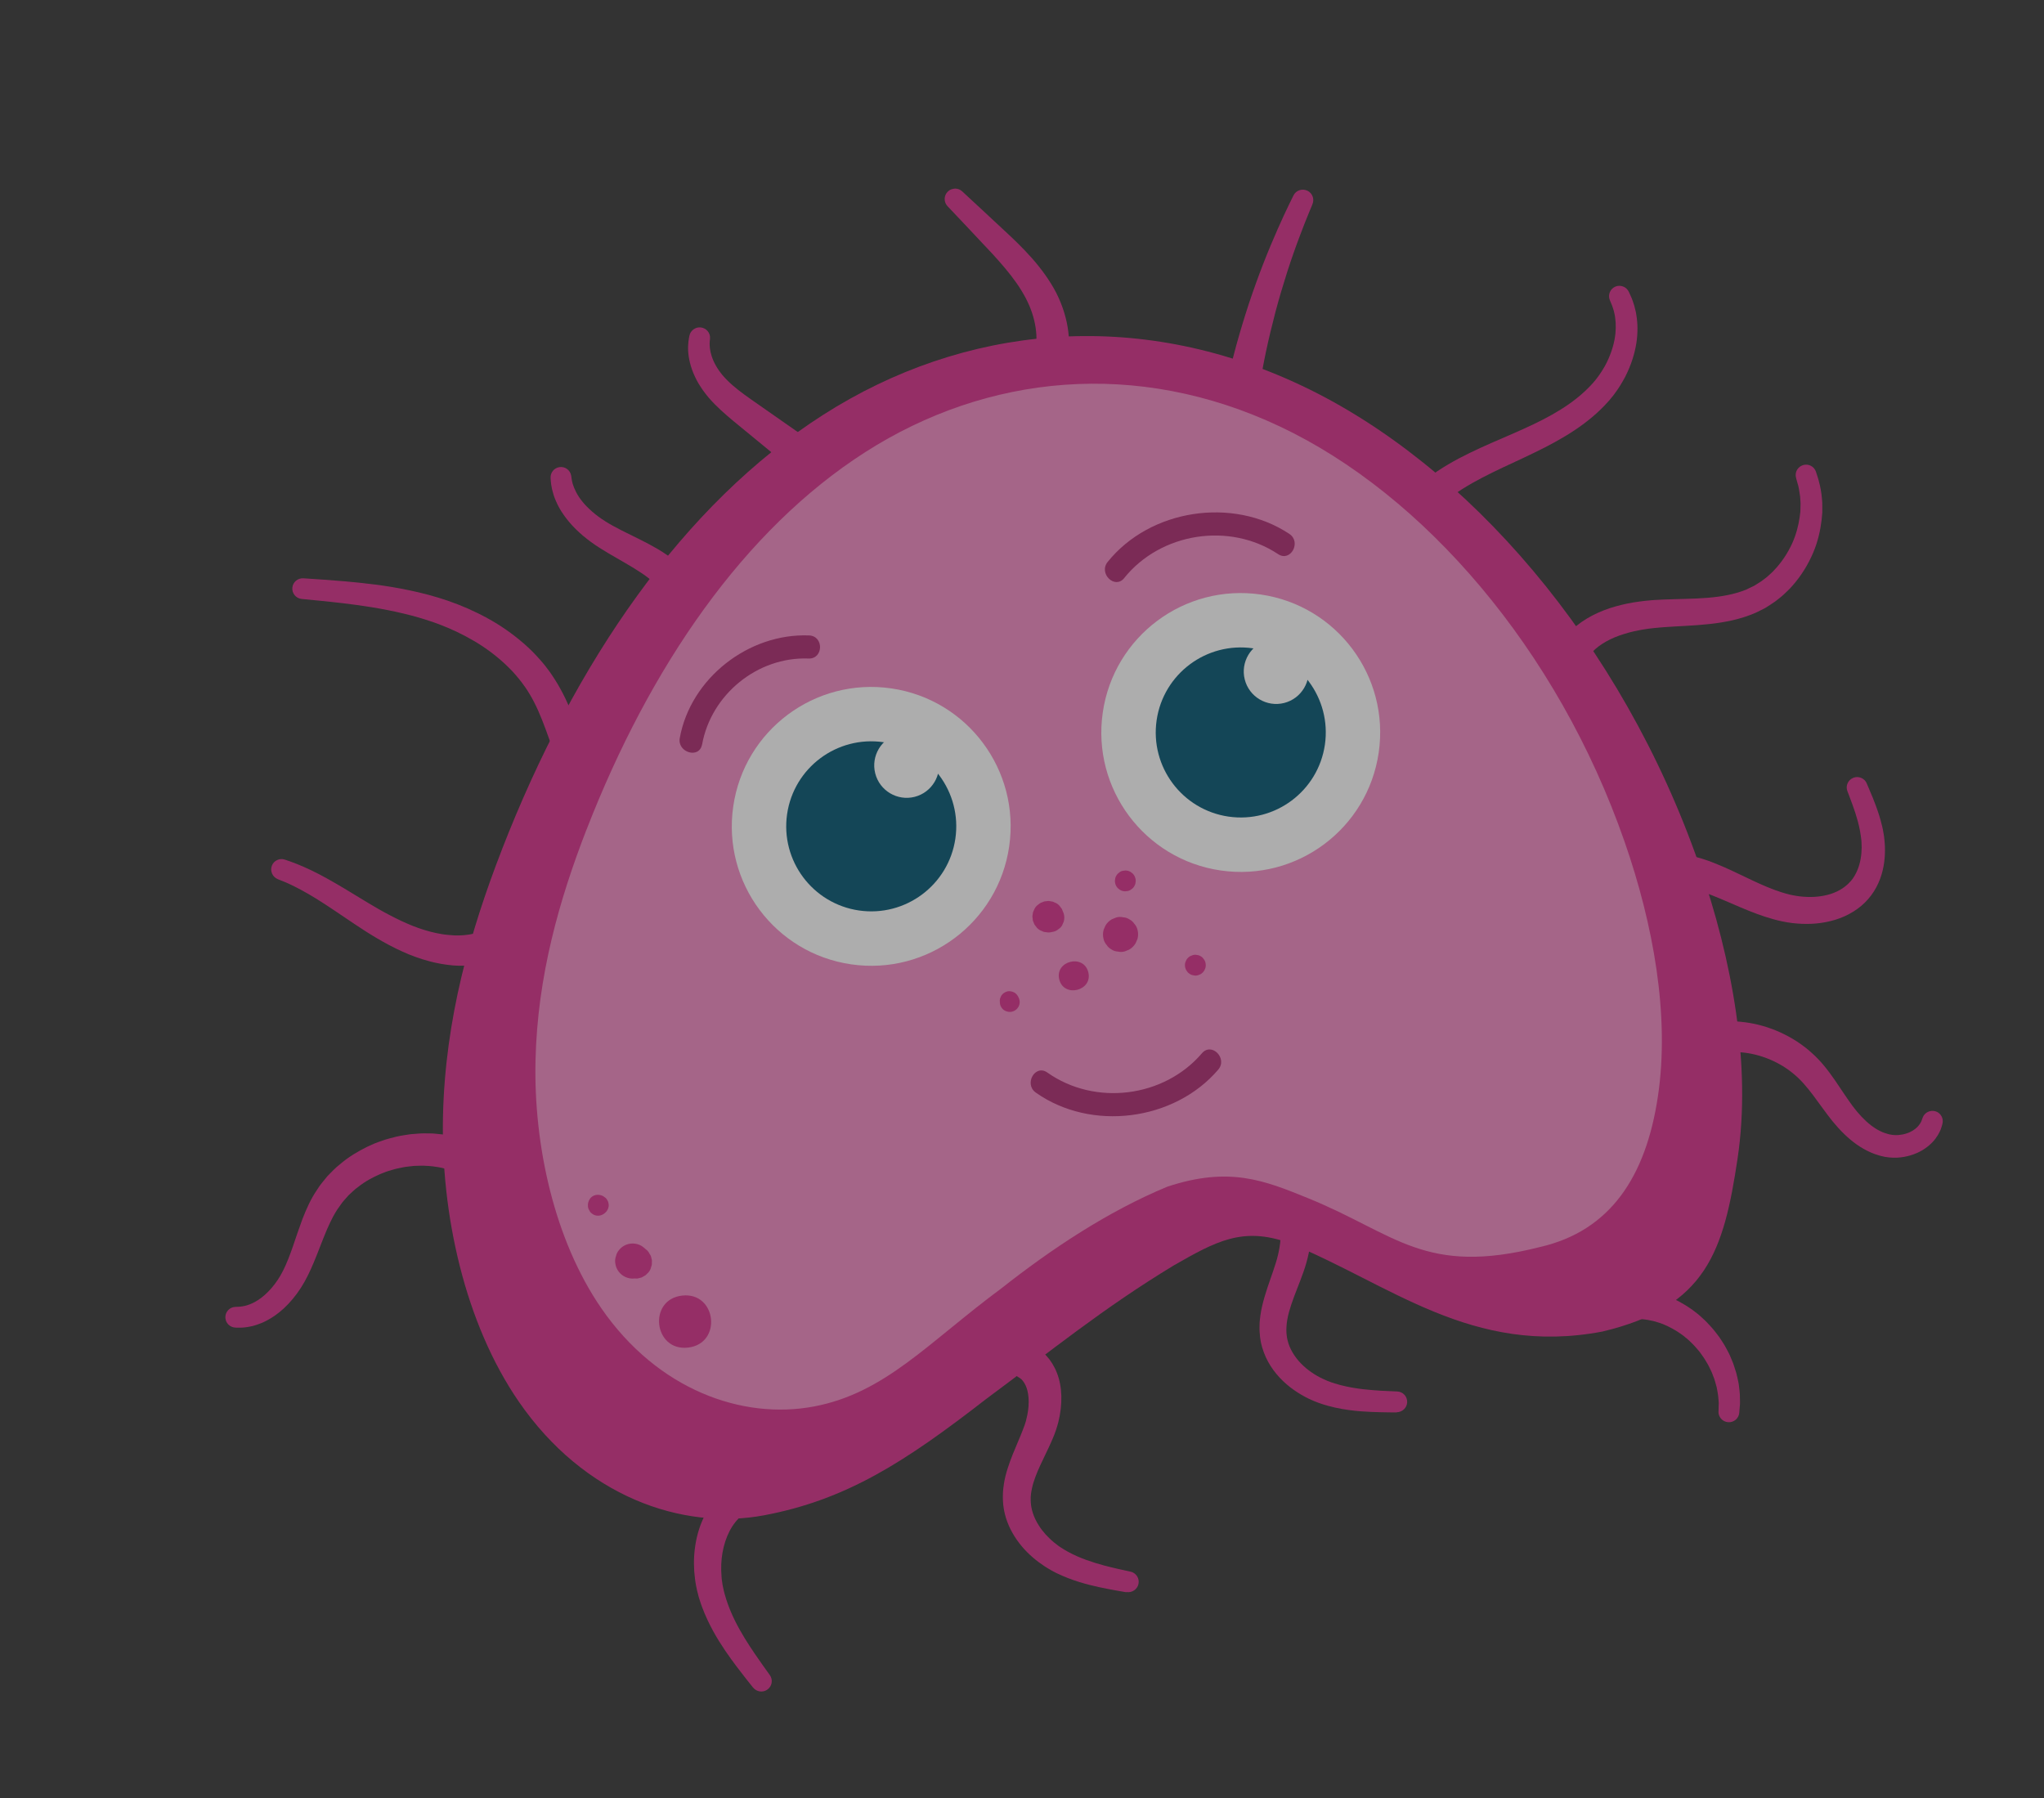 <svg width="299" height="263" viewBox="0 0 299 263" fill="none" xmlns="http://www.w3.org/2000/svg">
<rect x="0" y="0" width="299" height="263" fill="#333333" stroke="none"/>
<g opacity="0.6" clip-path="url(#clip0_1599_4904)">
<path d="M103.401 92.996L103.455 92.65L103.486 92.46L103.504 92.345L103.526 92.15C103.547 91.892 103.585 91.575 103.591 91.257C103.583 90.667 103.558 89.946 103.379 89.178C103.213 88.399 102.941 87.576 102.533 86.748C101.734 85.095 100.458 83.46 98.791 82.091L98.474 81.84L98.286 81.69L98.141 81.585C97.947 81.444 97.772 81.315 97.534 81.154C97.065 80.831 96.633 80.562 96.187 80.296C95.286 79.767 94.367 79.289 93.472 78.845C92.596 78.412 91.72 77.979 90.861 77.55C90.026 77.123 89.248 76.704 88.513 76.235C87.836 75.807 87.175 75.32 86.616 74.83C86.057 74.34 85.567 73.84 85.173 73.348C84.38 72.373 83.987 71.446 83.782 70.795C83.698 70.461 83.633 70.209 83.618 70.023L83.58 69.749L83.555 69.589C83.424 68.761 82.649 68.2 81.822 68.331C81.031 68.453 80.479 69.17 80.543 69.951L80.573 70.378C80.588 70.659 80.651 71.061 80.755 71.564C80.882 72.061 81.036 72.669 81.334 73.312C81.609 73.961 81.992 74.662 82.481 75.343C82.965 76.034 83.543 76.724 84.218 77.39C84.892 78.055 85.628 78.682 86.469 79.29C87.255 79.864 88.128 80.408 88.984 80.918C89.827 81.406 90.686 81.899 91.54 82.4C92.374 82.884 93.178 83.375 93.911 83.868C94.281 84.113 94.643 84.385 94.939 84.617C95.084 84.723 95.285 84.893 95.464 85.037L95.594 85.146C95.594 85.146 95.537 85.105 95.574 85.127L95.579 85.15L95.617 85.172L95.669 85.222L95.885 85.419C97.012 86.468 97.793 87.675 98.201 88.693C98.629 89.722 98.648 90.546 98.608 91.07C98.597 91.183 98.573 91.245 98.568 91.317L98.564 91.365L98.535 91.467L98.487 91.653L98.401 91.999C98.083 93.359 98.926 94.717 100.303 95.038C101.67 95.354 103.043 94.508 103.366 93.138C103.377 93.088 103.394 93.029 103.397 92.981L103.394 92.966L103.401 92.996Z" fill="#D72C88"/>
<path d="M120.595 65.921C120.595 65.921 115.238 62.18 109.879 58.431C108.563 57.51 107.353 56.601 106.398 55.643C106.164 55.403 105.929 55.162 105.735 54.927L105.656 54.837L105.649 54.807L105.64 54.801L105.632 54.803C105.632 54.803 105.606 54.763 105.643 54.816L105.599 54.764L105.434 54.553C105.349 54.433 105.265 54.32 105.182 54.215C104.846 53.731 104.574 53.248 104.371 52.794C103.965 51.878 103.832 51.075 103.811 50.527C103.797 50.254 103.806 50.039 103.826 49.9L103.849 49.68L103.861 49.543C103.942 48.709 103.328 47.972 102.487 47.894C101.694 47.819 100.989 48.369 100.843 49.133L100.776 49.49C100.732 49.722 100.687 50.073 100.664 50.513C100.61 51.388 100.734 52.651 101.214 54.014C101.451 54.697 101.78 55.403 102.188 56.105C102.296 56.282 102.414 56.466 102.529 56.642L102.682 56.871L102.72 56.925L102.783 57.02L102.871 57.147C103.116 57.488 103.38 57.816 103.655 58.149C104.768 59.453 106.103 60.607 107.385 61.671C112.443 65.82 117.503 69.976 117.503 69.976C118.59 70.869 120.192 70.707 121.087 69.627C121.988 68.545 121.828 66.951 120.75 66.064C120.7 66.021 120.649 65.978 120.594 65.945L120.595 65.921Z" fill="#D72C88"/>
<path d="M150.632 53.489C150.632 53.489 150.684 53.381 150.789 53.173C150.835 53.074 150.899 52.955 150.966 52.812C150.999 52.725 151.043 52.619 151.093 52.503C151.194 52.249 151.315 51.855 151.419 51.425C151.503 50.978 151.595 50.472 151.606 49.893C151.659 48.734 151.479 47.311 150.995 45.839C150.876 45.466 150.736 45.099 150.578 44.728C150.502 44.55 150.417 44.343 150.339 44.189C150.232 43.987 150.124 43.746 150.034 43.579C149.669 42.89 149.191 42.095 148.687 41.386C147.67 39.931 146.454 38.534 145.261 37.226C144.029 35.92 142.88 34.695 141.904 33.648C139.926 31.552 138.599 30.151 138.599 30.151C138.025 29.539 138.056 28.575 138.668 28.001C139.255 27.45 140.172 27.453 140.751 27.993C140.751 27.993 142.166 29.301 144.275 31.261C145.338 32.246 146.572 33.402 147.897 34.637C149.229 35.902 150.649 37.326 151.934 38.934C152.585 39.756 153.177 40.562 153.758 41.512C153.905 41.751 154.006 41.93 154.13 42.136C154.283 42.397 154.384 42.608 154.517 42.851C154.754 43.32 154.969 43.794 155.162 44.275C155.931 46.18 156.328 48.117 156.372 49.843C156.408 50.703 156.337 51.511 156.243 52.23C156.125 52.947 155.987 53.55 155.816 54.091C155.721 54.368 155.634 54.619 155.555 54.837C155.493 54.995 155.439 55.127 155.395 55.233L155.263 55.551C154.722 56.841 153.235 57.456 151.941 56.932C150.645 56.4 150.03 54.913 150.564 53.625C150.582 53.573 150.608 53.519 150.636 53.472L150.632 53.489Z" fill="#D72C88"/>
<path d="M178.456 61.04C178.456 61.04 178.554 60.526 178.725 59.613C178.894 58.725 179.167 57.345 179.531 55.791C179.703 55.005 179.905 54.156 180.134 53.253C180.35 52.361 180.608 51.419 180.866 50.445C181.401 48.508 182.022 46.447 182.69 44.414C183.368 42.386 184.095 40.368 184.827 38.492C185.199 37.561 185.554 36.657 185.914 35.807C186.267 34.959 186.61 34.162 186.937 33.431C187.584 31.964 188.154 30.76 188.563 29.914C188.974 29.075 189.208 28.597 189.208 28.597C189.577 27.84 190.485 27.53 191.25 27.897C191.979 28.249 192.299 29.107 191.996 29.84L191.989 29.873L191.44 31.197C191.095 32.043 190.603 33.25 190.065 34.706C189.784 35.433 189.505 36.23 189.205 37.072C188.906 37.914 188.612 38.81 188.309 39.732C187.715 41.589 187.123 43.58 186.588 45.58C186.063 47.585 185.58 49.603 185.177 51.498C184.984 52.447 184.793 53.373 184.634 54.242C184.469 55.114 184.323 55.94 184.204 56.713C183.95 58.262 183.778 59.483 183.657 60.406C183.542 61.32 183.471 61.851 183.471 61.851C183.295 63.239 182.017 64.211 180.62 64.028C179.224 63.846 178.246 62.578 178.421 61.183C178.424 61.135 178.435 61.085 178.444 61.027L178.456 61.04Z" fill="#D72C88"/>
<path d="M94.347 123.357C94.347 123.357 94.087 123.328 93.604 123.261C93.556 123.257 93.465 123.241 93.364 123.219L93.063 123.153C92.855 123.112 92.628 123.059 92.376 122.996C91.944 122.853 91.445 122.72 90.918 122.482C89.858 122.041 88.677 121.338 87.531 120.373C86.386 119.408 85.276 118.181 84.294 116.741C83.796 116.022 83.346 115.244 82.914 114.414C82.803 114.197 82.71 114.016 82.59 113.762C82.502 113.571 82.414 113.38 82.317 113.184C82.131 112.765 81.925 112.296 81.757 111.881C81.041 110.151 80.442 108.353 79.787 106.584C79.136 104.83 78.402 103.058 77.49 101.552L77.089 100.904C76.952 100.678 76.831 100.543 76.702 100.346C76.471 99.995 76.172 99.628 75.881 99.26C75.598 98.889 75.268 98.555 74.954 98.192C74.617 97.859 74.298 97.506 73.95 97.192C72.562 95.893 71.011 94.731 69.361 93.769C67.716 92.796 65.992 91.979 64.263 91.328C63.829 91.177 63.389 90.997 62.978 90.873C62.53 90.726 62.063 90.568 61.654 90.451C60.824 90.196 59.958 89.957 59.12 89.768C57.445 89.364 55.827 89.056 54.328 88.813C51.315 88.331 48.761 88.071 46.961 87.888C45.164 87.713 44.135 87.611 44.135 87.611C43.301 87.531 42.685 86.787 42.766 85.953C42.85 85.134 43.573 84.532 44.394 84.592C44.394 84.592 45.431 84.66 47.247 84.783C49.067 84.921 51.678 85.095 54.837 85.501C56.412 85.701 58.116 85.971 59.927 86.356C60.836 86.544 61.735 86.757 62.702 87.017C63.192 87.146 63.629 87.279 64.09 87.415C64.594 87.564 65.055 87.731 65.544 87.883C67.466 88.548 69.418 89.394 71.318 90.436C73.215 91.471 75.04 92.745 76.725 94.22C77.157 94.584 77.543 94.983 77.95 95.37C78.332 95.786 78.731 96.174 79.092 96.604C79.462 97.031 79.821 97.453 80.167 97.942C80.337 98.175 80.534 98.425 80.667 98.636L81.089 99.272C82.34 101.213 83.187 103.146 83.938 104.985C84.682 106.825 85.327 108.557 86.016 110.088C86.189 110.486 86.35 110.809 86.524 111.183C86.619 111.372 86.716 111.568 86.812 111.757C86.9 111.917 86.987 112.076 87.073 112.228C87.427 112.873 87.817 113.477 88.216 114.023C89.01 115.124 89.861 115.99 90.662 116.624C91.465 117.265 92.213 117.659 92.834 117.897C93.144 118.031 93.426 118.086 93.668 118.166C93.766 118.181 93.858 118.197 93.941 118.215L94.058 118.241C94.058 118.241 94.125 118.256 94.198 118.261C94.684 118.311 94.942 118.332 94.942 118.332C96.335 118.468 97.363 119.716 97.21 121.105C97.065 122.492 95.816 123.512 94.421 123.369C94.399 123.375 94.364 123.36 94.339 123.358L94.362 123.353L94.347 123.357Z" fill="#D72C88"/>
<path d="M68.092 172.098C68.092 172.098 67.93 172.02 67.616 171.871C67.464 171.799 67.265 171.7 67.041 171.598C66.934 171.547 66.798 171.479 66.684 171.436L66.365 171.328L65.603 171.064C65.283 170.987 64.937 170.901 64.575 170.811C63.834 170.66 62.966 170.541 62.019 170.513C61.54 170.492 61.046 170.539 60.534 170.543C60.022 170.61 59.485 170.643 58.944 170.749C58.406 170.87 57.844 170.958 57.291 171.145C57.013 171.232 56.722 171.298 56.449 171.407C56.177 171.515 55.897 171.626 55.617 171.736C54.516 172.221 53.4 172.805 52.418 173.6C51.892 173.954 51.465 174.418 50.987 174.84C50.581 175.322 50.116 175.764 49.779 176.3L49.505 176.685L49.435 176.782L49.4 176.83L49.382 176.851L49.385 176.866C49.409 176.804 49.383 176.858 49.382 176.851L49.236 177.085C49.027 177.415 48.887 177.671 48.734 177.939C48.424 178.523 48.137 179.133 47.863 179.764C47.322 181.023 46.829 182.348 46.309 183.657C45.781 184.968 45.234 186.268 44.554 187.475C43.872 188.707 43.062 189.781 42.212 190.692C41.361 191.604 40.441 192.335 39.536 192.873C38.632 193.418 37.738 193.756 36.968 193.959C36.2 194.139 35.569 194.204 35.142 194.202C34.723 194.198 34.485 194.195 34.485 194.195C33.646 194.187 32.96 193.509 32.968 192.669C32.967 191.856 33.607 191.204 34.411 191.166L34.598 191.158L35.005 191.141C35.268 191.122 35.658 191.07 36.136 190.933C36.618 190.779 37.189 190.539 37.804 190.13C38.421 189.728 39.072 189.152 39.703 188.431C40.331 187.703 40.931 186.832 41.427 185.829C41.941 184.806 42.386 183.635 42.83 182.369C43.265 181.098 43.715 179.728 44.246 178.305C44.807 176.875 45.431 175.414 46.395 174.016C46.826 173.29 47.388 172.674 47.911 172.027C48.498 171.444 49.05 170.822 49.706 170.324C50.949 169.25 52.342 168.422 53.732 167.737C54.086 167.576 54.442 167.423 54.788 167.263C55.137 167.112 55.504 167.003 55.858 166.873C56.565 166.607 57.282 166.448 57.971 166.266C58.664 166.105 59.36 166.015 60.028 165.909C60.704 165.863 61.355 165.785 61.986 165.782C62.623 165.802 63.223 165.768 63.802 165.842C64.38 165.909 64.933 165.942 65.441 166.042C65.95 166.15 66.433 166.248 66.873 166.334C67.332 166.462 67.763 166.605 68.15 166.728C68.341 166.798 68.529 166.853 68.7 166.904C68.856 166.959 68.964 167.011 69.079 167.061C69.31 167.16 69.505 167.245 69.663 167.307L70.158 167.513C71.45 168.062 72.056 169.543 71.515 170.833C70.965 172.118 69.481 172.716 68.189 172.168C68.156 172.16 68.118 172.138 68.083 172.124L68.087 172.138L68.092 172.098Z" fill="#D72C88"/>
<path d="M80.295 133.924L80.085 134.34C80.046 134.405 80.011 134.485 79.969 134.567L79.893 134.705L79.769 134.902C79.6 135.166 79.408 135.499 79.179 135.81C78.743 136.395 78.175 137.084 77.424 137.733C76.684 138.395 75.773 139.037 74.722 139.564C72.629 140.649 69.976 141.339 67.113 141.26L66.569 141.233L66.24 141.214L66.004 141.187C65.687 141.149 65.406 141.133 65.001 141.062C64.623 141.001 64.253 140.944 63.909 140.866C63.56 140.797 63.207 140.713 62.859 140.619C61.473 140.261 60.114 139.761 58.836 139.177C56.266 138.014 53.936 136.552 51.861 135.16C49.776 133.763 47.907 132.468 46.277 131.461C44.647 130.453 43.255 129.733 42.262 129.274C41.764 129.053 41.373 128.884 41.104 128.786C40.832 128.682 40.691 128.623 40.691 128.623L40.637 128.597C39.854 128.282 39.472 127.4 39.772 126.621C40.07 125.866 40.911 125.479 41.673 125.743L42.149 125.907C42.46 126.009 42.906 126.18 43.475 126.399C44.6 126.848 46.181 127.568 47.95 128.564C49.732 129.548 51.722 130.788 53.802 132.045C54.855 132.678 55.921 133.299 57.023 133.872C58.124 134.446 59.249 134.989 60.391 135.441C61.523 135.888 62.679 136.242 63.807 136.485C64.091 136.547 64.372 136.594 64.652 136.641C64.942 136.694 65.2 136.715 65.453 136.746C65.681 136.775 66.027 136.798 66.331 136.815L66.565 136.835L66.58 136.831C66.469 136.828 66.558 136.837 66.541 136.833L66.564 136.827L66.612 136.831L66.707 136.83L67.094 136.834C69.163 136.799 71.058 136.175 72.414 135.388C73.103 134.992 73.656 134.559 74.076 134.129C74.516 133.717 74.812 133.294 75.043 132.959C75.131 132.811 75.203 132.69 75.269 132.578L75.321 132.502L75.382 132.368C75.422 132.278 75.457 132.199 75.487 132.128L75.686 131.698C76.262 130.422 77.769 129.858 79.049 130.449C80.326 131.033 80.898 132.538 80.315 133.816C80.298 133.844 80.278 133.888 80.263 133.924L80.278 133.92L80.295 133.924Z" fill="#D72C88"/>
<path d="M110.159 246.85C110.159 246.85 109.75 246.33 109.019 245.41C108.295 244.488 107.254 243.157 106.085 241.448C104.933 239.742 103.652 237.62 102.706 235.08C102.594 234.761 102.474 234.444 102.372 234.106L102.214 233.609L101.964 232.623L101.848 232.075L101.744 231.51L101.67 230.968C101.475 229.517 101.456 228.013 101.645 226.52C101.833 225.019 102.226 223.521 102.878 222.107C103.525 220.703 104.446 219.387 105.56 218.33L105.983 217.946L106.196 217.758L106.222 217.736L106.237 217.732L106.313 217.657L106.359 217.622L106.451 217.551C106.703 217.361 106.898 217.193 107.259 216.967C107.422 216.862 107.585 216.758 107.748 216.653C107.905 216.558 108.042 216.476 108.196 216.397C108.49 216.219 108.776 216.068 109.056 215.926C110.188 215.346 111.224 214.917 112.117 214.516C113.013 214.123 113.765 213.758 114.367 213.424C114.951 213.078 115.417 212.77 115.734 212.492C115.906 212.361 116.022 212.229 116.135 212.114C116.252 212.013 116.335 211.905 116.401 211.825C116.536 211.672 116.608 211.583 116.608 211.583L116.76 211.402C117.664 210.327 119.273 210.195 120.346 211.091C121.418 211.988 121.549 213.589 120.643 214.657C120.625 214.677 120.601 214.707 120.582 214.727L120.157 215.199C120.015 215.353 119.841 215.54 119.613 215.732C119.393 215.922 119.139 216.168 118.845 216.377C118.26 216.842 117.519 217.282 116.674 217.718C115.833 218.137 114.912 218.521 113.955 218.891C112.999 219.26 112.016 219.62 111.089 220.045C110.856 220.152 110.622 220.259 110.4 220.378L110.072 220.549L109.796 220.706C109.633 220.779 109.348 220.993 109.105 221.157L109.011 221.221L108.964 221.256C108.964 221.256 109.085 221.171 109.024 221.21L109.016 221.212L108.998 221.232L108.861 221.346L108.587 221.573C107.862 222.2 107.22 223.003 106.726 223.949C106.24 224.894 105.889 225.971 105.688 227.104C105.491 228.228 105.451 229.407 105.543 230.545L105.574 230.979L105.635 231.374L105.688 231.771L105.785 232.244L105.872 232.649L105.979 233.072C106.049 233.346 106.136 233.624 106.22 233.895C106.906 236.066 107.946 238.014 108.943 239.64C109.95 241.272 110.891 242.612 111.553 243.542C112.225 244.477 112.608 245.019 112.608 245.019C113.099 245.708 112.945 246.656 112.254 247.139C111.586 247.617 110.673 247.477 110.166 246.848L110.159 246.85Z" fill="#D72C88"/>
<path d="M164.768 232.907C164.768 232.907 164.083 232.788 162.892 232.578C161.688 232.346 159.953 232.045 157.854 231.401C156.808 231.075 155.674 230.652 154.511 230.086L154.074 229.858L153.817 229.718L153.622 229.601L153.224 229.371L152.762 229.077C152.163 228.677 151.601 228.267 151.042 227.777C149.939 226.825 148.923 225.654 148.127 224.26C147.332 222.875 146.784 221.245 146.714 219.509L146.704 219.251C146.7 219.173 146.694 219.088 146.701 218.96L146.717 218.277C146.753 217.857 146.783 217.446 146.856 217.049C146.975 216.245 147.178 215.49 147.408 214.776C147.857 213.343 148.424 212.062 148.915 210.887C149.162 210.303 149.405 209.736 149.607 209.195L149.758 208.793L149.886 208.46L150.022 208.031L150.086 207.817L150.123 207.65C150.227 207.252 150.336 206.75 150.391 206.31C150.459 205.866 150.474 205.428 150.477 205.033C150.477 204.227 150.358 203.538 150.179 203.023C150.001 202.508 149.775 202.178 149.589 201.941C149.484 201.841 149.408 201.726 149.307 201.673C149.218 201.601 149.155 201.538 149.075 201.503C148.937 201.427 148.868 201.374 148.868 201.374L148.447 201.054C147.341 200.214 147.131 198.64 147.986 197.53C148.807 196.469 150.319 196.235 151.408 196.977C151.408 196.977 151.62 197.129 152.028 197.396C152.227 197.527 152.462 197.736 152.719 197.971C152.991 198.202 153.244 198.517 153.531 198.87C154.067 199.579 154.57 200.533 154.877 201.617C155.183 202.7 155.307 203.9 155.243 205.141C155.212 205.765 155.144 206.398 155.024 207.045C154.905 207.699 154.754 208.314 154.513 209.046L154.429 209.304L154.348 209.514L154.195 209.94L153.978 210.453L153.785 210.905C153.52 211.51 153.234 212.096 152.956 212.68C152.398 213.84 151.844 214.984 151.432 216.1C151.228 216.665 151.052 217.215 150.946 217.763C150.881 218.032 150.848 218.309 150.81 218.564L150.778 218.904C150.765 218.946 150.771 219.032 150.771 219.126L150.772 219.379C150.767 220.383 151.044 221.442 151.541 222.406C152.033 223.379 152.727 224.276 153.538 225.042C153.927 225.425 154.372 225.778 154.791 226.09L155.098 226.304L155.484 226.546L155.672 226.664L155.811 226.747L156.163 226.95C157.091 227.464 158.038 227.864 158.943 228.194C160.759 228.847 162.395 229.221 163.545 229.49C164.71 229.754 165.377 229.893 165.377 229.893L165.384 229.891C166.206 230.077 166.721 230.894 166.533 231.708C166.348 232.505 165.576 233.009 164.775 232.873L164.761 232.877L164.768 232.907Z" fill="#D72C88"/>
<path d="M204.304 206.601C204.304 206.601 203.444 206.607 201.886 206.568C201.108 206.552 200.159 206.517 199.049 206.436C197.944 206.345 196.683 206.2 195.302 205.895C194.615 205.738 193.896 205.549 193.159 205.294L192.847 205.184L192.602 205.088C192.425 205.015 192.289 204.978 192.083 204.88C191.886 204.788 191.69 204.704 191.486 204.613C191.296 204.519 191.114 204.424 190.924 204.33C189.443 203.537 187.963 202.468 186.736 200.994C186.124 200.265 185.579 199.424 185.154 198.498C184.943 198.038 184.77 197.545 184.62 197.046L184.444 196.356C184.44 196.31 184.463 196.43 184.431 196.241L184.421 196.204L184.324 195.573C184.272 195.089 184.223 194.43 184.248 193.966C184.244 193.453 184.305 192.948 184.368 192.45C184.502 191.453 184.741 190.531 185.002 189.628C185.528 187.843 186.175 186.226 186.639 184.694C187.107 183.209 187.346 181.695 187.356 180.366C187.377 178.955 187.19 177.596 186.862 176.337C186.541 175.076 186.049 173.945 185.534 172.946C185.018 171.94 184.404 171.109 183.845 170.398C183.259 169.71 182.706 169.148 182.219 168.726C181.977 168.519 181.757 168.338 181.56 168.183C181.365 168.035 181.184 167.915 181.048 167.815L180.624 167.512L180.46 167.396C179.315 166.589 179.049 165.014 179.864 163.867C180.68 162.728 182.262 162.46 183.405 163.26C183.424 163.271 183.454 163.295 183.472 163.306C183.472 163.306 183.677 163.459 184.048 163.736C184.234 163.878 184.476 164.054 184.735 164.265C184.99 164.492 185.277 164.751 185.603 165.039C186.236 165.636 186.954 166.41 187.702 167.365C188.408 168.339 189.18 169.453 189.796 170.79C190.425 172.115 190.999 173.596 191.354 175.243C191.715 176.881 191.898 178.659 191.803 180.492C191.706 182.412 191.308 184.235 190.699 185.969C190.1 187.685 189.406 189.275 188.899 190.794C188.65 191.552 188.43 192.303 188.31 193.013C188.257 193.366 188.192 193.73 188.189 194.062C188.161 194.448 188.171 194.643 188.186 195.011L188.259 195.64L188.344 196.037C188.423 196.348 188.517 196.656 188.64 196.957C188.888 197.557 189.232 198.133 189.635 198.663C190.45 199.727 191.523 200.592 192.643 201.239L193.065 201.472L193.461 201.663C193.58 201.728 193.781 201.803 193.934 201.875L194.173 201.98L194.358 202.052C194.938 202.283 195.536 202.463 196.11 202.609C198.426 203.206 200.55 203.33 202.028 203.428C203.531 203.497 204.394 203.538 204.394 203.538C205.241 203.575 205.888 204.288 205.841 205.129C205.801 205.937 205.124 206.567 204.32 206.574L204.304 206.601Z" fill="#D72C88"/>
<path d="M251.389 206.472C251.389 206.472 251.391 206.321 251.399 206.043C251.402 205.9 251.405 205.725 251.41 205.526C251.415 205.422 251.413 205.32 251.422 205.2C251.425 205.088 251.402 204.999 251.398 204.89C251.375 204.674 251.363 204.441 251.336 204.179C251.309 203.917 251.237 203.604 251.19 203.292C251.148 202.971 251.041 202.643 250.945 202.296C250.901 202.125 250.854 201.94 250.792 201.758C250.723 201.578 250.653 201.399 250.582 201.211C250.503 201.026 250.447 200.835 250.359 200.644C250.264 200.455 250.176 200.264 250.078 200.068C249.906 199.669 249.654 199.299 249.428 198.906C249.207 198.504 248.889 198.151 248.627 197.743C248.314 197.381 248.01 196.992 247.661 196.646C247.303 196.295 246.96 195.939 246.542 195.627C246.163 195.289 245.73 195.012 245.302 194.726C244.425 194.198 243.503 193.706 242.516 193.428C242.034 193.242 241.529 193.181 241.042 193.067L240.999 193.055L240.977 193.06L240.968 193.055C240.968 193.055 240.892 193.035 241.023 193.056L240.91 193.046L240.689 193.015L240.241 192.963C239.922 192.918 239.701 192.918 239.45 192.895C238.448 192.834 237.306 192.848 236.213 192.896C235.11 192.94 234.013 193.005 232.921 193.03C231.847 193.058 230.772 193.054 229.756 192.973C229.239 192.93 228.755 192.888 228.266 192.798C228.026 192.757 227.791 192.73 227.564 192.677C227.335 192.616 227.109 192.563 226.889 192.508C226.455 192.414 226.053 192.263 225.672 192.131C225.488 192.059 225.307 192.002 225.138 191.927C224.976 191.849 224.815 191.772 224.66 191.693C224.045 191.415 223.598 191.117 223.295 190.918C222.984 190.721 222.829 190.61 222.829 190.61C221.662 189.84 221.343 188.271 222.122 187.109C222.899 185.94 224.478 185.626 225.645 186.396C225.663 186.407 225.691 186.423 225.71 186.435L225.952 186.61C225.952 186.61 226.037 186.667 226.201 186.784C226.359 186.909 226.594 187.087 226.938 187.26C227.022 187.31 227.106 187.359 227.197 187.407C227.288 187.455 227.409 187.496 227.515 187.54C227.736 187.634 227.968 187.74 228.249 187.819C228.385 187.856 228.524 187.907 228.678 187.955C228.831 187.995 228.996 188.024 229.163 188.061C229.485 188.145 229.862 188.199 230.254 188.25C231.038 188.351 231.938 188.414 232.93 188.431C233.916 188.457 235.013 188.455 236.17 188.469C237.343 188.487 238.544 188.521 239.919 188.677C240.253 188.719 240.634 188.756 240.902 188.815L241.34 188.893L241.565 188.938L241.673 188.958C241.814 188.986 241.723 188.969 241.754 188.969L241.769 188.965L241.804 188.98L241.864 188.997C242.542 189.18 243.228 189.329 243.868 189.609C245.186 190.072 246.391 190.777 247.493 191.539C248.03 191.94 248.566 192.341 249.03 192.8C249.525 193.227 249.956 193.709 250.383 194.178C250.802 194.648 251.166 195.147 251.534 195.631C251.855 196.149 252.204 196.621 252.468 197.131C252.741 197.646 253.012 198.122 253.205 198.634C253.308 198.884 253.409 199.127 253.51 199.37C253.604 199.614 253.676 199.865 253.751 200.098C253.828 200.339 253.903 200.573 253.976 200.799C254.037 201.037 254.086 201.261 254.142 201.484C254.24 201.933 254.348 202.356 254.381 202.766C254.431 203.179 254.484 203.545 254.506 203.911C254.515 204.288 254.524 204.633 254.53 204.939C254.529 205.089 254.539 205.253 254.528 205.366C254.519 205.487 254.507 205.593 254.5 205.689C254.48 205.892 254.47 206.068 254.457 206.206L254.425 206.64C254.362 207.478 253.62 208.101 252.78 208.029C251.965 207.96 251.355 207.27 251.382 206.473L251.412 206.466L251.389 206.472Z" fill="#D72C88"/>
<path d="M238.675 156.296C238.675 156.296 238.802 156.145 239.044 155.855C239.105 155.784 239.179 155.702 239.264 155.601C239.364 155.497 239.468 155.376 239.586 155.251C239.697 155.128 239.828 154.992 239.965 154.847C240.098 154.718 240.239 154.588 240.385 154.448C241.565 153.311 243.45 151.869 246.033 150.786C247.32 150.254 248.777 149.805 250.362 149.576C250.761 149.53 251.162 149.459 251.568 149.443C251.793 149.426 252.017 149.408 252.244 149.398C252.424 149.392 252.606 149.393 252.786 149.387L253.068 149.378L253.402 149.388C253.625 149.394 253.857 149.407 254.08 149.413C254.502 149.456 254.933 149.473 255.362 149.546C257.078 149.773 258.801 150.275 260.443 151.019C262.08 151.772 263.641 152.758 264.995 153.985C266.389 155.211 267.473 156.649 268.408 157.999C269.343 159.349 270.176 160.67 270.994 161.773C271.854 162.921 272.732 163.859 273.667 164.585C274.128 164.941 274.599 165.24 275.075 165.467C275.312 165.589 275.54 165.681 275.78 165.754C275.899 165.787 276.014 165.837 276.131 165.862L276.42 165.939C276.568 165.964 276.715 165.983 276.856 166.01C276.943 166.011 277.025 166.022 277.114 166.031C277.305 166.038 277.528 166.044 277.729 166.025C278.139 165.992 278.53 165.916 278.879 165.796C279.589 165.576 280.104 165.208 280.441 164.886C280.773 164.549 280.949 164.244 281.046 164.037C281.133 163.818 281.173 163.697 281.173 163.697L281.252 163.479C281.542 162.695 282.414 162.3 283.204 162.581C283.953 162.856 284.346 163.657 284.135 164.413C284.135 164.413 284.121 164.48 284.082 164.609C284.036 164.739 283.998 164.93 283.902 165.176C283.709 165.659 283.357 166.356 282.71 167.042C282.07 167.726 281.144 168.403 279.98 168.826C279.396 169.045 278.758 169.207 278.068 169.288C277.717 169.337 277.372 169.346 276.984 169.342L276.358 169.303L275.908 169.244L275.851 169.235L275.712 169.215L275.578 169.186L275.301 169.122C275.11 169.083 274.929 169.027 274.749 168.97C274.381 168.858 274.009 168.731 273.652 168.569C272.932 168.254 272.238 167.854 271.585 167.396C270.284 166.471 269.115 165.291 268.106 164.055C267.062 162.772 266.186 161.47 265.259 160.245C264.341 159.025 263.401 157.905 262.328 157.04C261.255 156.144 260.023 155.43 258.737 154.904C257.452 154.385 256.12 154.052 254.82 153.94C254.493 153.897 254.177 153.898 253.856 153.877L253.421 153.877L253.208 153.876L252.935 153.89L252.389 153.918L252.352 153.927C252.467 153.914 252.374 153.922 252.404 153.914L252.33 153.933L252.211 153.932L251.981 153.959C251.678 153.98 251.387 154.046 251.09 154.09C249.929 154.306 248.857 154.689 247.916 155.118C246.031 155.999 244.68 157.116 243.87 157.97C243.77 158.074 243.67 158.178 243.583 158.272C243.504 158.363 243.432 158.452 243.363 158.525L243.173 158.739C243.112 158.81 243.042 158.907 242.981 158.977C242.75 159.281 242.624 159.439 242.624 159.439C241.769 160.549 240.171 160.757 239.054 159.904C237.939 159.058 237.732 157.468 238.595 156.356C238.613 156.335 238.636 156.298 238.654 156.278L238.675 156.296Z" fill="#D72C88"/>
<path d="M236.14 126.699C236.14 126.699 236.318 126.591 236.646 126.389L236.775 126.309C236.846 126.275 236.907 126.236 236.983 126.193C237.129 126.116 237.303 126.025 237.478 125.933C237.568 125.886 237.659 125.84 237.757 125.791L238.028 125.675C238.221 125.594 238.423 125.519 238.636 125.426C239.498 125.12 240.568 124.856 241.778 124.738C242.988 124.62 244.323 124.652 245.718 124.859C247.119 125.056 248.565 125.431 250.034 125.958C250.444 126.114 250.697 126.208 251.086 126.37C251.463 126.519 251.82 126.681 252.174 126.828C252.884 127.137 253.593 127.471 254.294 127.806C255.704 128.474 257.095 129.163 258.506 129.745C259.901 130.322 261.355 130.822 262.72 131.036C264.128 131.263 265.576 131.274 266.88 130.998C268.198 130.742 269.352 130.188 270.212 129.409C270.333 129.323 270.422 129.206 270.521 129.101L270.671 128.945L270.708 128.904C270.708 128.904 270.751 128.854 270.686 128.941L270.701 128.937L270.723 128.9L270.814 128.79L270.993 128.563L271.096 128.411C271.161 128.323 271.238 128.193 271.31 128.072C271.596 127.581 271.822 127.041 271.982 126.487C272.299 125.372 272.376 124.215 272.302 123.144C272.292 123.013 272.276 122.89 272.269 122.766C272.248 122.621 272.234 122.475 272.213 122.33C272.182 122.085 272.144 121.842 272.095 121.586C272.008 121.087 271.887 120.612 271.772 120.159C271.527 119.258 271.265 118.472 271.028 117.821C270.553 116.512 270.248 115.745 270.248 115.745C269.939 114.962 270.323 114.083 271.106 113.773C271.866 113.47 272.73 113.827 273.06 114.564L273.069 114.601C273.069 114.601 273.399 115.339 273.959 116.705C274.227 117.387 274.561 118.235 274.882 119.251C275.044 119.763 275.191 120.31 275.334 120.905C275.408 121.194 275.466 121.519 275.52 121.853C275.548 121.996 275.563 122.15 275.594 122.3C275.628 122.497 275.636 122.653 275.655 122.822C275.8 124.199 275.779 125.736 275.392 127.351C275.004 128.966 274.188 130.666 272.783 132.034C271.412 133.385 269.59 134.298 267.758 134.732C265.909 135.194 264.008 135.234 262.16 135.017C260.267 134.779 258.57 134.254 256.958 133.661C255.354 133.065 253.866 132.401 252.465 131.801C251.764 131.497 251.093 131.217 250.435 130.958C250.102 130.829 249.786 130.704 249.483 130.6C249.202 130.489 248.78 130.352 248.522 130.267C247.319 129.886 246.158 129.636 245.111 129.523C244.056 129.412 243.113 129.43 242.335 129.541C241.548 129.646 240.92 129.845 240.428 130.025L240.097 130.18L239.948 130.25L239.845 130.308C239.774 130.341 239.72 130.379 239.657 130.41C239.63 130.425 239.607 130.431 239.567 130.457L239.446 130.543C239.13 130.758 238.963 130.879 238.963 130.879C237.804 131.663 236.221 131.37 235.431 130.22C234.642 129.07 234.944 127.493 236.101 126.701C236.129 126.686 236.162 126.662 236.183 126.649L236.188 126.671L236.14 126.699Z" fill="#D72C88"/>
<path d="M222.183 112.049C222.183 112.049 222.39 111.869 222.777 111.526C222.875 111.446 222.984 111.347 223.092 111.241C223.138 111.174 223.175 111.102 223.234 111.023C223.295 110.953 223.354 110.874 223.428 110.792C223.498 110.696 223.583 110.532 223.666 110.392C224.037 109.832 224.373 108.981 224.661 107.873C224.946 106.758 225.156 105.378 225.367 103.753C225.587 102.133 225.805 100.285 226.367 98.239C226.529 97.724 226.698 97.207 226.894 96.675C227.01 96.417 227.13 96.141 227.244 95.876C227.358 95.61 227.48 95.342 227.644 95.087C228.236 93.997 228.91 93.107 229.901 92.16C231.737 90.43 234.044 89.346 236.336 88.701C237.493 88.375 238.651 88.144 239.813 87.991C240.392 87.907 240.978 87.853 241.557 87.801C241.852 87.781 242.136 87.749 242.428 87.746L243.254 87.702C245.527 87.606 247.67 87.614 249.721 87.449C251.757 87.287 253.67 86.951 255.34 86.282L255.422 86.261C255.422 86.261 255.264 86.325 255.347 86.28L255.414 86.263L255.581 86.174L255.926 86.007C256.15 85.895 256.393 85.793 256.602 85.685C256.932 85.459 257.274 85.285 257.617 85.048C257.952 84.781 258.313 84.555 258.626 84.263C258.929 83.965 259.262 83.722 259.529 83.401C260.677 82.202 261.533 80.847 262.15 79.513C262.758 78.174 263.079 76.86 263.255 75.686C263.291 75.393 263.322 75.109 263.361 74.83C263.37 74.552 263.374 74.29 263.381 74.035C263.416 73.521 263.338 73.059 263.325 72.636C263.216 71.803 263.106 71.151 262.958 70.723C262.839 70.287 262.773 70.059 262.773 70.059L262.732 69.896C262.504 69.093 262.971 68.256 263.789 68.024C264.577 67.8 265.401 68.246 265.645 69.022C265.645 69.022 265.735 69.315 265.912 69.854C266.103 70.39 266.288 71.212 266.445 72.262C266.484 72.789 266.592 73.37 266.566 74.016C266.568 74.332 266.565 74.664 266.566 75.011C266.536 75.358 266.506 75.706 266.465 76.072C266.29 77.53 265.947 79.165 265.241 80.829C264.534 82.493 263.523 84.203 262.12 85.768C261.787 86.168 261.371 86.519 260.994 86.899C260.607 87.274 260.151 87.595 259.72 87.949C259.261 88.287 258.726 88.605 258.216 88.932C257.992 89.044 257.762 89.165 257.538 89.278L257.195 89.452L257.027 89.534L256.982 89.545L256.851 89.618L256.751 89.659C254.63 90.577 252.322 91.037 250.07 91.278C247.818 91.526 245.582 91.581 243.488 91.733L242.675 91.798L241.912 91.873C241.396 91.925 240.899 91.988 240.4 92.075C239.407 92.241 238.435 92.456 237.523 92.751C235.691 93.311 234.081 94.186 232.964 95.323C232.483 95.793 231.927 96.526 231.621 97.188C231.52 97.348 231.446 97.525 231.376 97.716L231.159 98.261C231.032 98.633 230.928 99.031 230.818 99.406C230.431 100.989 230.264 102.666 230.102 104.295C229.939 105.924 229.765 107.508 229.429 108.984C229.098 110.45 228.637 111.807 227.993 112.879C227.833 113.148 227.706 113.394 227.54 113.642C227.344 113.897 227.159 114.133 226.993 114.349C226.819 114.567 226.649 114.768 226.496 114.941C226.381 115.049 226.272 115.148 226.183 115.234C225.813 115.581 225.609 115.775 225.609 115.775C224.59 116.736 222.977 116.696 222.015 115.677C221.055 114.665 221.097 113.059 222.124 112.095C222.137 112.084 222.168 112.052 222.183 112.049L222.205 112.043L222.183 112.049Z" fill="#D72C88"/>
<path d="M202.588 99.485C202.588 99.485 202.458 99.226 202.226 98.748C202.109 98.501 201.963 98.238 201.785 97.849C201.612 97.419 201.416 96.924 201.189 96.373C200.968 95.814 200.828 95.233 200.631 94.58C200.443 93.933 200.323 93.213 200.162 92.456C199.939 90.925 199.743 89.19 199.872 87.302C199.978 85.419 200.267 83.386 200.913 81.327C201.558 79.267 202.512 77.177 203.83 75.215C203.998 74.975 204.165 74.728 204.329 74.473C204.514 74.236 204.708 74.005 204.892 73.769C205.087 73.538 205.269 73.294 205.463 73.063C205.667 72.838 205.889 72.623 206.094 72.405L206.73 71.738L206.812 71.654L206.921 71.555L207.074 71.414L207.383 71.138C207.803 70.771 208.349 70.308 208.814 69.961C210.745 68.483 212.858 67.291 214.975 66.263C217.089 65.229 219.225 64.339 221.265 63.449C223.291 62.563 225.245 61.672 227.012 60.671C228.781 59.676 230.374 58.577 231.693 57.365C232.018 57.061 232.336 56.759 232.634 56.439L232.747 56.323L232.802 56.262C232.802 56.262 232.749 56.331 232.784 56.282L232.795 56.264L232.828 56.239L233.061 55.975C233.2 55.805 233.387 55.608 233.485 55.464C233.952 54.88 234.406 54.18 234.777 53.525C235.503 52.187 235.955 50.856 236.181 49.662C236.406 48.467 236.391 47.413 236.282 46.58C236.266 46.362 236.225 46.167 236.187 45.988C236.142 45.809 236.119 45.626 236.074 45.479C235.972 45.173 235.903 44.899 235.818 44.691C235.642 44.278 235.554 44.056 235.554 44.056L235.492 43.905C235.17 43.134 235.536 42.244 236.307 41.921C237.065 41.61 237.935 41.958 238.274 42.701C238.274 42.701 238.407 43.007 238.669 43.572C238.797 43.856 238.898 44.225 239.045 44.646C239.107 44.859 239.16 45.098 239.222 45.343C239.286 45.595 239.345 45.857 239.377 46.141C239.562 47.271 239.608 48.665 239.367 50.203C239.125 51.741 238.603 53.414 237.749 55.092C237.3 55.933 236.826 56.74 236.164 57.619C236.004 57.857 235.872 57.993 235.715 58.183L235.494 58.461L235.403 58.571L235.335 58.643L235.205 58.787C234.861 59.174 234.499 59.55 234.118 59.916C232.597 61.392 230.805 62.7 228.884 63.844C226.967 65.002 224.929 65.994 222.87 66.967C220.822 67.922 218.768 68.854 216.823 69.869C214.87 70.887 213.036 72 211.452 73.287C211.032 73.623 210.723 73.899 210.327 74.268L210.029 74.557L209.877 74.706L209.838 74.74L209.816 74.745C209.816 74.745 209.768 74.805 209.838 74.74L209.775 74.803L209.282 75.347C209.115 75.531 208.953 75.699 208.796 75.889L208.365 76.464L207.925 77.034C207.794 77.233 207.673 77.438 207.542 77.637C206.527 79.238 205.8 80.947 205.327 82.63C204.854 84.314 204.668 85.973 204.625 87.484C204.562 89.009 204.772 90.393 204.973 91.59C205.131 92.181 205.221 92.751 205.393 93.244C205.566 93.737 205.69 94.227 205.855 94.596C206.012 94.966 206.144 95.296 206.271 95.58C206.423 95.897 206.602 96.199 206.716 96.43C206.97 96.903 207.098 97.155 207.098 97.155C207.759 98.392 207.296 99.924 206.056 100.579C204.816 101.233 203.276 100.764 202.614 99.526C202.61 99.511 202.586 99.478 202.574 99.465L202.582 99.463L202.588 99.485Z" fill="#D72C88"/>
<path d="M73.406 124.308C84.072 96.871 99.925 73.778 120.424 60.673C140.917 47.578 166.199 44.97 190.377 56.393C214.554 67.808 237.202 93.883 248.55 126.461C253.413 140.413 256.201 155.864 254.181 169.424C252.154 182.994 249.64 191.16 234.376 194.776C215.28 198.387 203.364 187.822 188.509 181.795C181.792 179.386 177.857 181.586 171.779 185.05C161.366 191.344 153.681 197.655 144.202 204.676C132.44 213.808 123.847 219.371 111.795 221.643C99.751 223.913 85.431 218.871 75.897 205.031C67.988 193.543 64.491 177.601 64.8 163.306C65.116 149.002 68.828 136.102 73.408 124.316L73.406 124.308Z" fill="#D72C88"/>
<path d="M85.808 121.332C95.058 97.524 108.808 77.501 126.58 66.13C144.352 54.761 166.27 52.494 187.232 62.388C208.193 72.275 227.821 94.884 237.651 123.133C241.861 135.229 244.284 148.624 242.519 160.39C240.762 172.162 235.525 180.024 225.345 182.388C208.378 186.699 204.218 180.489 191.343 175.262C184.923 172.652 179.817 170.584 170.754 173.582C162.036 177.194 153.704 182.762 146.519 188.426C135.796 196.362 129.51 203.764 119.063 205.731C108.625 207.703 96.205 203.331 87.946 191.34C81.095 181.376 78.057 167.552 78.335 155.153C78.611 142.746 81.835 131.558 85.8 121.334L85.808 121.332Z" fill="#F287C1"/>
<path d="M201.682 110.069C203.298 98.925 195.574 88.575 184.423 86.961C173.272 85.347 162.929 93.069 161.315 104.22C159.7 115.363 167.423 125.714 178.574 127.328C189.718 128.943 200.068 121.22 201.682 110.069Z" fill="white"/>
<path d="M193.809 108.926C194.792 102.129 190.086 95.821 183.287 94.832C176.49 93.849 170.183 98.555 169.193 105.354C168.211 112.151 172.917 118.458 179.715 119.448C186.512 120.43 192.82 115.724 193.809 108.926Z" fill="#005470"/>
<path d="M187.853 102.825C190.39 102.181 191.929 99.594 191.284 97.057C190.64 94.519 188.053 92.981 185.516 93.626C182.979 94.27 181.44 96.856 182.085 99.394C182.729 101.931 185.315 103.47 187.853 102.825Z" fill="white"/>
<path d="M147.627 123.801C149.243 112.657 141.52 102.306 130.369 100.693C119.218 99.079 108.874 106.8 107.261 117.951C105.645 129.095 113.368 139.446 124.519 141.059C135.663 142.675 146.014 134.952 147.627 123.801Z" fill="white"/>
<path d="M139.755 122.657C140.737 115.86 136.031 109.553 129.232 108.563C122.435 107.581 116.128 112.287 115.138 119.086C114.156 125.883 118.862 132.19 125.661 133.18C132.458 134.162 138.765 129.456 139.755 122.657Z" fill="#005470"/>
<path d="M133.798 116.557C136.335 115.912 137.874 113.326 137.229 110.788C136.585 108.251 133.998 106.713 131.461 107.357C128.924 108.002 127.385 110.588 128.03 113.125C128.674 115.663 131.261 117.201 133.798 116.557Z" fill="white"/>
<path d="M102.703 108.905C104.016 101.606 110.792 96.038 118.273 96.325C120.458 96.41 120.55 93.038 118.355 92.948C109.492 92.601 101.018 99.224 99.438 107.957C99.052 110.077 102.307 111.043 102.694 108.899L102.703 108.905Z" fill="#AB266E"/>
<path d="M164.447 84.556C169.787 77.908 179.844 76.333 186.967 81.055C188.781 82.26 190.413 79.295 188.608 78.095C180.346 72.62 168.222 74.483 162.025 82.202C160.668 83.889 163.085 86.253 164.454 84.555L164.447 84.556Z" fill="#AB266E"/>
<path d="M153.204 156.882C160.166 161.811 170.266 160.564 175.819 154.067C177.237 152.404 179.616 154.808 178.204 156.462C171.763 163.998 159.595 165.533 151.516 159.814C149.753 158.564 151.424 155.628 153.204 156.882Z" fill="#AB266E"/>
<path d="M146.259 146.554C146.255 146.816 146.319 147.068 146.448 147.296C146.575 147.517 146.746 147.694 146.968 147.82C147.306 148.002 147.68 148.073 148.065 147.975C148.451 147.877 148.768 147.631 148.956 147.315C149.083 147.101 149.157 146.861 149.163 146.606C149.168 146.345 149.103 146.092 148.975 145.865C148.952 145.807 148.924 145.759 148.902 145.701C148.829 145.601 148.758 145.509 148.678 145.411C148.549 145.278 148.404 145.172 148.223 145.115C148.121 145.055 148.002 145.022 147.874 145.015C147.688 144.967 147.501 144.975 147.317 145.03C147.074 145.099 146.861 145.225 146.674 145.391C146.534 145.521 146.436 145.664 146.377 145.837C146.292 146.001 146.25 146.177 146.249 146.359L146.263 146.538L146.259 146.554Z" fill="#D72C88"/>
<path d="M163.697 127.648C163.851 127.506 164.027 127.422 164.236 127.377C164.374 127.358 164.505 127.348 164.643 127.329C164.912 127.331 165.161 127.41 165.392 127.541C165.49 127.619 165.598 127.702 165.697 127.78C165.889 127.976 166.02 128.211 166.088 128.478C166.146 128.676 166.151 128.881 166.107 129.081C166.095 129.282 166.03 129.464 165.923 129.633C165.826 129.808 165.689 129.954 165.526 130.058C165.37 130.192 165.196 130.284 164.986 130.329C164.849 130.348 164.717 130.358 164.58 130.377C164.311 130.375 164.062 130.296 163.831 130.165C163.732 130.087 163.624 130.004 163.526 129.926C163.334 129.73 163.203 129.495 163.137 129.235C163.086 129.035 163.074 128.833 163.118 128.632C163.13 128.432 163.194 128.249 163.302 128.08C163.399 127.905 163.536 127.76 163.699 127.655L163.697 127.648Z" fill="#D72C88"/>
<path d="M166.383 137.383C166.507 136.941 166.521 136.495 166.407 136.05C166.336 135.705 166.18 135.405 165.949 135.147C165.768 134.87 165.53 134.646 165.228 134.485C164.943 134.297 164.633 134.194 164.297 134.177C163.961 134.097 163.623 134.104 163.285 134.205C163.07 134.291 162.855 134.377 162.647 134.462C162.255 134.688 161.944 134.988 161.712 135.379C161.619 135.576 161.537 135.779 161.447 135.983C161.322 136.426 161.309 136.871 161.422 137.316C161.494 137.661 161.649 137.961 161.88 138.219C162.054 138.498 162.3 138.72 162.594 138.882C162.878 139.071 163.189 139.174 163.525 139.191C163.861 139.271 164.197 139.257 164.537 139.163C164.752 139.077 164.959 138.992 165.174 138.906C165.567 138.68 165.876 138.372 166.11 137.989C166.202 137.792 166.285 137.589 166.375 137.385L166.383 137.383Z" fill="#D72C88"/>
<path d="M154.952 143.28C155.642 145.995 159.888 144.925 159.196 142.202C158.504 139.479 154.261 140.557 154.952 143.28Z" fill="#D72C88"/>
<path d="M176.169 141.957C176.219 141.842 176.274 141.718 176.324 141.602C176.399 141.338 176.402 141.069 176.336 140.809C176.292 140.607 176.199 140.426 176.065 140.27C175.958 140.1 175.815 139.97 175.64 139.873C175.47 139.766 175.281 139.703 175.088 139.689C174.885 139.638 174.69 139.648 174.484 139.708C174.355 139.757 174.234 139.811 174.104 139.86C173.869 139.991 173.688 140.179 173.548 140.404C173.498 140.519 173.443 140.644 173.393 140.759C173.318 141.023 173.315 141.292 173.381 141.552C173.432 141.752 173.518 141.936 173.652 142.091C173.759 142.262 173.902 142.391 174.077 142.489C174.247 142.596 174.436 142.658 174.629 142.673C174.832 142.724 175.027 142.714 175.233 142.654C175.362 142.605 175.483 142.55 175.613 142.502C175.848 142.371 176.029 142.183 176.169 141.957Z" fill="#D72C88"/>
<path d="M155.385 135.312L155.606 134.813C155.71 134.447 155.718 134.074 155.624 133.703C155.609 133.644 155.592 133.577 155.562 133.521C155.481 133.329 155.41 133.141 155.33 132.948C155.21 132.789 155.091 132.63 154.971 132.471C154.764 132.247 154.519 132.088 154.234 131.995C154.058 131.89 153.872 131.842 153.664 131.832C153.459 131.773 153.263 131.776 153.062 131.826C152.849 131.825 152.656 131.874 152.469 131.977C152.268 132.028 152.089 132.129 151.943 132.269C151.691 132.428 151.485 132.646 151.34 132.912C151.259 133.09 151.185 133.267 151.106 133.453C151.077 133.65 151.048 133.847 151.019 134.043C151.04 134.251 151.067 134.45 151.088 134.658C151.169 134.851 151.24 135.038 151.321 135.231C151.44 135.39 151.56 135.549 151.679 135.708C151.886 135.932 152.132 136.091 152.416 136.184C152.593 136.29 152.78 136.345 152.987 136.347C153.289 136.421 153.594 136.406 153.896 136.322C153.956 136.307 154.026 136.305 154.085 136.289C154.369 136.225 154.621 136.098 154.834 135.91C155.073 135.762 155.26 135.565 155.394 135.317L155.385 135.312Z" fill="#D72C88"/>
<path d="M99.778 189.511C94.736 190.089 95.61 197.694 100.652 197.116C105.701 196.536 104.82 188.933 99.778 189.511Z" fill="#D72C88"/>
<path d="M95.036 183.434C94.907 183.143 94.713 182.908 94.452 182.721C94.342 182.631 94.233 182.54 94.13 182.448C93.437 181.865 92.41 181.739 91.587 182.075C91.172 182.243 90.82 182.506 90.539 182.862C90.321 183.123 90.174 183.413 90.108 183.746C89.985 184.069 89.951 184.402 90.001 184.752C90.054 185.213 90.223 185.628 90.499 186C90.772 186.357 91.109 186.627 91.518 186.807C91.944 186.991 92.38 187.062 92.84 187.008C92.976 187.013 93.109 187.011 93.245 187.016C93.453 186.963 93.66 186.911 93.868 186.858C94.048 186.757 94.228 186.656 94.413 186.546C94.559 186.406 94.703 186.259 94.857 186.117C95.064 185.875 95.198 185.596 95.262 185.287C95.345 185.085 95.379 184.879 95.356 184.663C95.387 184.442 95.364 184.227 95.281 184.027C95.258 183.812 95.176 183.611 95.045 183.439L95.036 183.434Z" fill="#D72C88"/>
<path d="M88.768 175.422C88.669 175.282 88.553 175.169 88.406 175.088C88.317 175.016 88.224 174.96 88.116 174.909C87.999 174.852 87.82 174.802 87.674 174.784C87.172 174.706 86.606 174.905 86.305 175.337C86.08 175.663 85.957 176.049 86.007 176.463C86.021 176.673 86.085 176.862 86.201 177.038C86.279 177.223 86.404 177.373 86.561 177.491C86.972 177.837 87.529 177.917 88.017 177.722C88.152 177.664 88.312 177.576 88.417 177.494C88.476 177.447 88.528 177.402 88.571 177.352C88.687 177.251 88.778 177.141 88.844 176.998C88.914 176.901 88.966 176.794 88.982 176.671C89.048 176.496 89.064 176.31 89.037 176.112C89.005 175.986 88.975 175.867 88.943 175.741L88.768 175.422Z" fill="#D72C88"/>
</g>
<defs>
<clipPath id="clip0_1599_4904">
<rect width="256.065" height="206.179" fill="white" transform="translate(0 63.046) rotate(-14.253)"/>
</clipPath>
</defs>
</svg>
